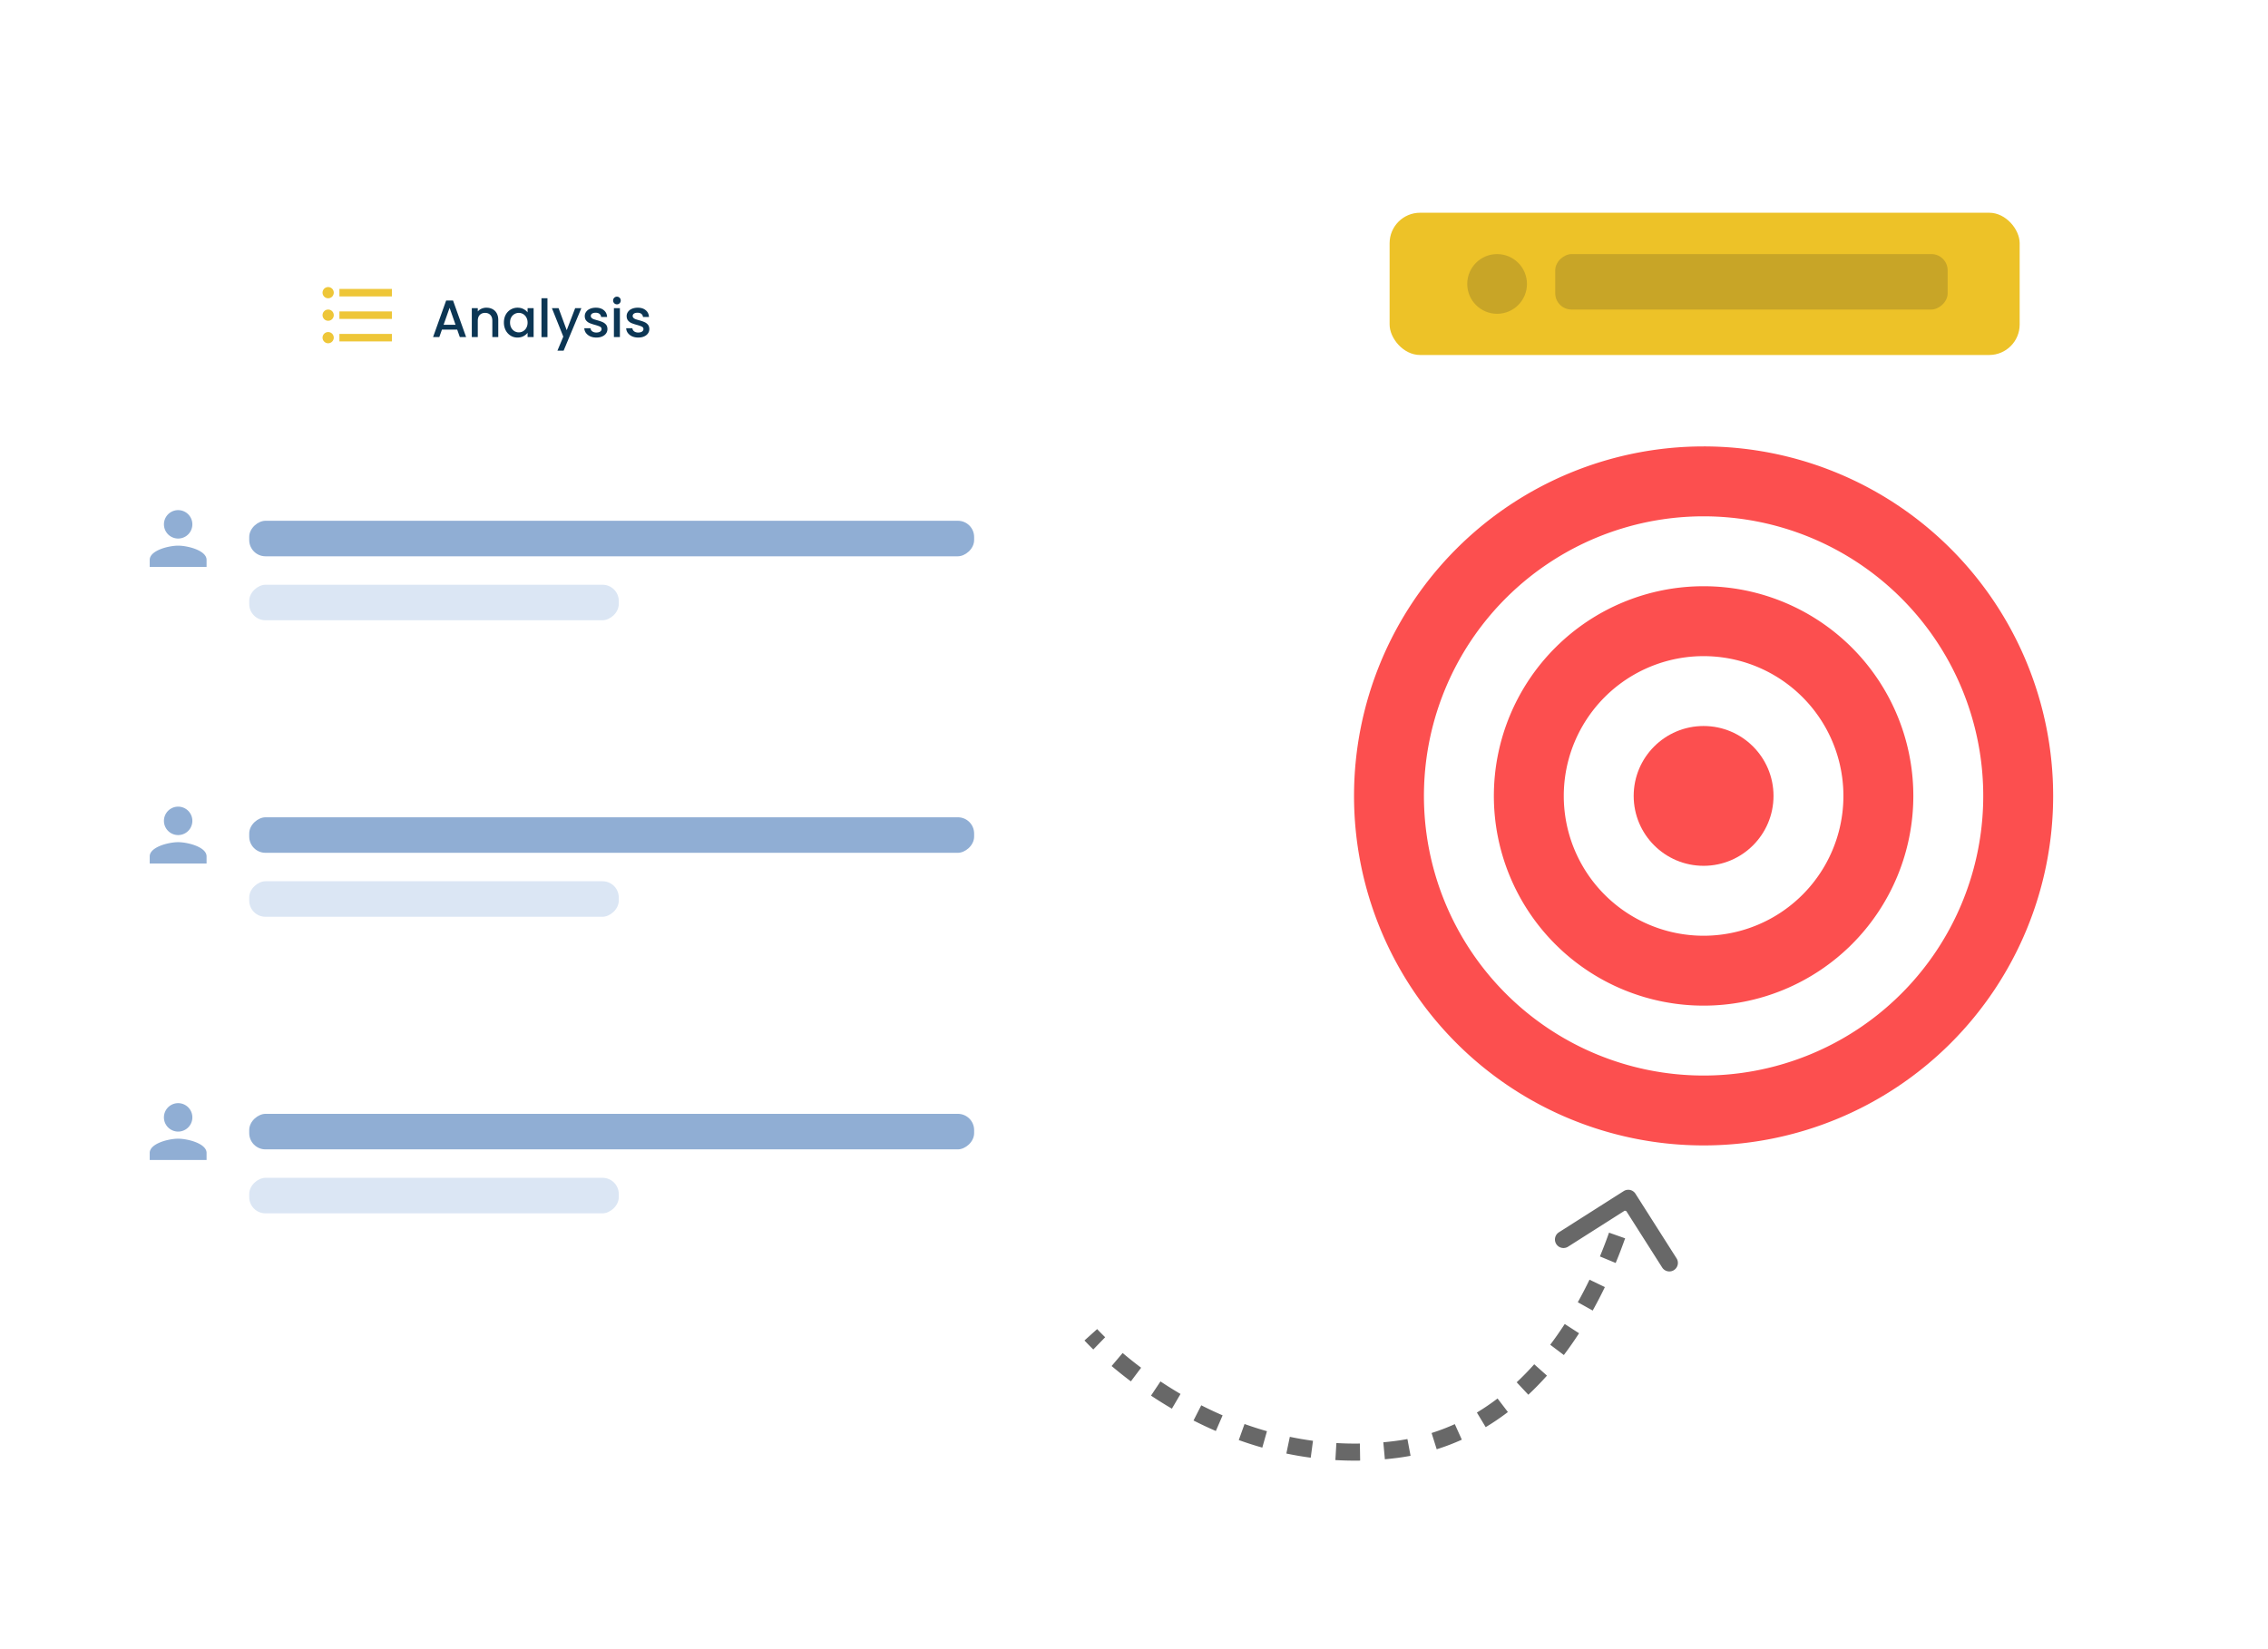 <svg width="473" height="344" fill="none" xmlns="http://www.w3.org/2000/svg"><g filter="url(#a)"><rect x="47.715" y="34.859" width="357.255" height="288.552" rx="5.889" fill="#fff"/></g><path d="M95.352 68.758h-3.186l-.548 1.555h-1.302l2.726-7.62h1.445l2.726 7.62h-1.314l-.547-1.555Zm-.35-1.018-1.238-3.536-1.248 3.536h2.485Zm6.439-3.558c.475 0 .898.098 1.27.295.38.197.675.49.887.876.212.387.318.854.318 1.401v3.558h-1.237v-3.371c0-.54-.136-.953-.406-1.237-.27-.292-.638-.438-1.105-.438-.467 0-.84.146-1.117.438-.27.284-.405.697-.405 1.237v3.371h-1.248V64.28h1.248v.69a2.07 2.07 0 0 1 .777-.58 2.542 2.542 0 0 1 1.018-.208Zm3.651 3.087c0-.606.124-1.142.372-1.61a2.774 2.774 0 0 1 2.474-1.477c.474 0 .887.095 1.237.284.358.183.642.413.854.69v-.876h1.259v6.032h-1.259v-.897c-.212.284-.5.522-.865.711-.365.19-.781.285-1.248.285-.518 0-.993-.131-1.423-.394a2.918 2.918 0 0 1-1.029-1.117 3.511 3.511 0 0 1-.372-1.631Zm4.937.022c0-.416-.088-.777-.263-1.084a1.759 1.759 0 0 0-1.565-.941c-.321 0-.621.08-.898.24a1.765 1.765 0 0 0-.679.69c-.168.3-.252.657-.252 1.073 0 .416.084.781.252 1.095.175.314.402.554.679.722.285.16.584.241.898.241a1.759 1.759 0 0 0 1.565-.941c.175-.314.263-.68.263-1.095Zm4.146-5.08v8.102h-1.248V62.21h1.248Zm7.069 2.07-3.7 8.867h-1.292l1.226-2.934-2.376-5.934h1.391l1.697 4.598 1.762-4.598h1.292Zm3.131 6.13c-.474 0-.901-.084-1.281-.252a2.313 2.313 0 0 1-.886-.7 1.776 1.776 0 0 1-.351-.997h1.292c.022.256.143.471.361.646.227.168.508.252.843.252.351 0 .621-.066.811-.197.197-.139.295-.314.295-.525 0-.227-.109-.395-.328-.504-.212-.11-.551-.23-1.018-.361a9.877 9.877 0 0 1-1.106-.362 1.985 1.985 0 0 1-.745-.536c-.204-.24-.306-.558-.306-.953 0-.32.095-.613.285-.875.189-.27.459-.482.81-.635.357-.154.766-.23 1.226-.23.686 0 1.237.175 1.653.525.423.343.649.814.679 1.413h-1.248a.89.89 0 0 0-.329-.646c-.197-.161-.463-.241-.799-.241-.328 0-.58.062-.755.186a.574.574 0 0 0-.263.493c0 .16.058.295.175.405.117.109.259.197.427.262.168.059.416.135.744.23.438.117.796.237 1.073.362.285.116.529.291.734.525.204.234.31.544.317.93 0 .344-.095.65-.284.92-.19.27-.46.482-.81.635-.343.153-.749.23-1.216.23Zm4.294-6.93a.772.772 0 0 1-.569-.23.77.77 0 0 1-.23-.57.77.77 0 0 1 .23-.568.773.773 0 0 1 .569-.23.76.76 0 0 1 .558.23c.153.153.23.343.23.569a.774.774 0 0 1-.23.57.759.759 0 0 1-.558.23Zm.613.8v6.031h-1.248V64.28h1.248Zm3.828 6.13c-.474 0-.901-.084-1.281-.252a2.316 2.316 0 0 1-.887-.7 1.775 1.775 0 0 1-.35-.997h1.292c.022.256.142.471.361.646.226.168.507.252.843.252.35 0 .621-.066.81-.197.197-.139.296-.314.296-.525 0-.227-.11-.395-.329-.504-.211-.11-.551-.23-1.018-.361a9.851 9.851 0 0 1-1.105-.362 1.985 1.985 0 0 1-.745-.536c-.204-.24-.306-.558-.306-.953 0-.32.094-.613.284-.875.19-.27.46-.482.81-.635.358-.154.767-.23 1.227-.23.686 0 1.237.175 1.653.525.423.343.649.814.678 1.413h-1.248a.89.89 0 0 0-.328-.646c-.197-.161-.464-.241-.799-.241-.329 0-.581.062-.756.186a.576.576 0 0 0-.262.493c0 .16.058.295.175.405.117.109.259.197.427.262.168.059.416.135.744.23.438.117.796.237 1.073.362.285.116.529.291.734.525.204.234.31.544.317.93 0 .344-.095.65-.285.92-.189.27-.459.482-.81.635-.343.153-.748.23-1.215.23Z" fill="#0C3654"/><path d="M68.439 64.567c-.65 0-1.173.524-1.173 1.173s.524 1.173 1.173 1.173 1.173-.524 1.173-1.173c0-.65-.524-1.173-1.173-1.173Zm0-4.692c-.65 0-1.173.524-1.173 1.173s.524 1.173 1.173 1.173 1.173-.524 1.173-1.173c0-.65-.524-1.173-1.173-1.173Zm0 9.384c-.65 0-1.173.531-1.173 1.173 0 .641.531 1.173 1.173 1.173.64 0 1.173-.532 1.173-1.173 0-.642-.524-1.173-1.173-1.173Zm2.346 1.955h10.947V69.65H70.784v1.564Zm0-4.692h10.947v-1.564H70.784v1.564Zm0-6.256v1.564h10.947v-1.564H70.784Z" fill="#EEC638"/><g filter="url(#b)"><rect x="18" y="94.938" width="199.266" height="45.849" rx="5.29" fill="#fff"/></g><path d="M37.153 112.335a2.964 2.964 0 1 0 .002-5.928 2.964 2.964 0 0 0-.002 5.928Zm0 1.482c-1.978 0-5.928.993-5.928 2.964v1.483h11.857v-1.483c0-1.971-3.95-2.964-5.929-2.964Z" fill="#90AED4"/><rect x="203.158" y="108.625" width="7.411" height="151.182" rx="3.39" transform="rotate(90 203.158 108.625)" fill="#90AED4"/><rect x="129.049" y="121.969" width="7.411" height="77.073" rx="3.39" transform="rotate(90 129.049 121.969)" fill="#DBE6F4"/><g filter="url(#c)"><rect x="18" y="156.789" width="199.266" height="45.849" rx="5.29" fill="#fff"/></g><path d="M37.153 174.187a2.964 2.964 0 1 0 .001-5.928 2.964 2.964 0 0 0 0 5.928Zm0 1.482c-1.978 0-5.928.993-5.928 2.964v1.482h11.857v-1.482c0-1.971-3.95-2.964-5.929-2.964Z" fill="#90AED4"/><rect x="203.158" y="170.477" width="7.411" height="151.182" rx="3.39" transform="rotate(90 203.158 170.477)" fill="#90AED4"/><rect x="129.049" y="183.82" width="7.411" height="77.073" rx="3.39" transform="rotate(90 129.049 183.82)" fill="#DBE6F4"/><g filter="url(#d)"><rect x="18" y="218.648" width="199.266" height="45.849" rx="5.29" fill="#fff"/></g><path d="M37.153 236.038a2.964 2.964 0 1 0 0-5.93 2.964 2.964 0 0 0 0 5.93Zm0 1.482c-1.978 0-5.928.993-5.928 2.965v1.482h11.857v-1.482c0-1.972-3.95-2.965-5.929-2.965Z" fill="#90AED4"/><rect x="203.158" y="232.336" width="7.411" height="151.182" rx="3.39" transform="rotate(90 203.158 232.336)" fill="#90AED4"/><rect x="129.049" y="245.68" width="7.411" height="77.073" rx="3.39" transform="rotate(90 129.049 245.68)" fill="#DBE6F4"/><g filter="url(#e)"><rect x="259.076" y="20" width="193.924" height="265.984" rx="6.209" fill="#fff"/></g><path d="M369.873 166.019c0 8.052-6.528 14.581-14.581 14.581s-14.581-6.529-14.581-14.581c0-8.053 6.528-14.581 14.581-14.581s14.581 6.528 14.581 14.581Z" fill="#FC4F4F"/><path d="M355.291 122.281a43.745 43.745 0 0 0-30.931 74.673 43.746 43.746 0 0 0 61.862 0 43.745 43.745 0 0 0 0-61.861 43.746 43.746 0 0 0-30.931-12.812Zm0 72.903a29.16 29.16 0 1 1 0-58.32 29.16 29.16 0 0 1 0 58.32Z" fill="#FC4F4F"/><path d="M355.291 93.118a72.904 72.904 0 0 0-51.55 124.454 72.908 72.908 0 0 0 103.101 0A72.906 72.906 0 0 0 355.29 93.117l.001.001Zm0 131.227a58.316 58.316 0 0 1-41.239-17.083 58.32 58.32 0 0 1 41.239-99.562 58.318 58.318 0 0 1 41.24 17.083 58.32 58.32 0 0 1-12.079 91.748 58.313 58.313 0 0 1-29.161 7.815v-.001Z" fill="#FC4F4F"/><rect x="289.807" y="44.375" width="131.402" height="29.672" rx="6.358" fill="#EDC228"/><rect x="406.191" y="53" width="11.565" height="81.841" rx="3.39" transform="rotate(90 406.191 53)" fill="#C8A527"/><circle cx="312.227" cy="59.227" r="6.227" fill="#C8A527"/><path d="m291.17 302.342.113.882-.113-.882Zm47.934-53.138a.89.89 0 0 1 1.228.274l4.296 6.756a.89.89 0 1 1-1.501.954l-3.819-6.005-6.005 3.819a.89.89 0 0 1-.955-1.502l6.756-4.296Zm-111.61 29.216.662-.594.001.001a.027.027 0 0 1 .004.005l.019.02.079.086a48.393 48.393 0 0 0 1.611 1.633l-1.239 1.278a53.4 53.4 0 0 1-1.334-1.338c-.151-.157-.265-.28-.343-.364l-.089-.096a.908.908 0 0 1-.03-.033l-.002-.002v-.001h-.001l.662-.595Zm6.063 4.481a85.453 85.453 0 0 0 3.895 3.105l-1.069 1.423a87.486 87.486 0 0 1-3.976-3.17l1.15-1.358Zm7.971 5.99a87.48 87.48 0 0 0 4.225 2.643l-.899 1.535a88.637 88.637 0 0 1-4.312-2.697l.986-1.481Zm8.595 5.033a81.547 81.547 0 0 0 4.505 2.121l-.707 1.632a82.35 82.35 0 0 1-4.605-2.167l.807-1.586Zm9.128 3.949a73.846 73.846 0 0 0 4.734 1.518l-.485 1.712a76.201 76.201 0 0 1-4.849-1.555l.6-1.675Zm9.565 2.706c1.595.333 3.228.615 4.895.838l-.236 1.763a70.343 70.343 0 0 1-5.022-.859l.363-1.742Zm9.838 1.314a66.29 66.29 0 0 0 4.968.105l.029 1.779c-1.73.028-3.431-.01-5.101-.108l.104-1.776Zm9.924-.161c.82-.075 1.646-.165 2.478-.272l.227 1.764c-.854.11-1.702.203-2.544.28l-.161-1.772Zm2.478-.272c.893-.115 1.77-.254 2.631-.416l.329 1.748c-.895.169-1.806.313-2.733.432l-.227-1.764Zm7.773-1.702a44.007 44.007 0 0 0 4.943-1.887l.733 1.621a46.02 46.02 0 0 1-5.142 1.963l-.534-1.697Zm9.641-4.355a48.214 48.214 0 0 0 4.39-2.986l1.079 1.414a50.029 50.029 0 0 1-4.551 3.096l-.918-1.524Zm8.447-6.422a59.037 59.037 0 0 0 3.716-3.815l1.328 1.184a60.497 60.497 0 0 1-3.829 3.93l-1.215-1.299Zm7.098-7.943a73.612 73.612 0 0 0 3.061-4.382l1.494.966a75.351 75.351 0 0 1-3.135 4.488l-1.42-1.072Zm5.817-8.97a90.628 90.628 0 0 0 2.466-4.753l1.602.773a91.936 91.936 0 0 1-2.514 4.846l-1.554-.866Zm4.658-9.648a98.096 98.096 0 0 0 1.919-5.005l1.678.592a99.702 99.702 0 0 1-1.954 5.095l-1.643-.682Zm3.556-10.12c.232-.811.4-1.449.509-1.883l.121-.493.028-.124a.275.275 0 0 0 .007-.03l.002-.007v-.001l.868.193.869.193v.002l-.001.002-.002.01a.581.581 0 0 0-.008.036l-.032.136a63.415 63.415 0 0 1-.65 2.455l-1.711-.489Zm-46.876 50.042.227 1.765-.227-1.765Zm47.457-53.888a1.778 1.778 0 0 1 2.456.546l8.592 13.512a1.78 1.78 0 0 1-3.003 1.91l-7.637-12.011-12.011 7.637a1.778 1.778 0 1 1-1.909-3.002l13.512-8.592ZM227.494 278.42l1.324-1.188v-.001l.003.004.016.018.074.08c.068.074.173.185.313.332.281.292.704.724 1.265 1.268l-2.477 2.555a53.561 53.561 0 0 1-1.711-1.736l-.093-.102-.026-.028-.008-.009-.002-.002-.001-.001v-.001h-.001l1.324-1.189Zm6.638 3.802a84.049 84.049 0 0 0 3.854 3.073l-2.137 2.845a87.725 87.725 0 0 1-4.016-3.202l2.299-2.716Zm7.889 5.929a85.907 85.907 0 0 0 4.182 2.615l-1.799 3.07a90.713 90.713 0 0 1-4.355-2.723l1.972-2.962Zm8.506 4.98a78.348 78.348 0 0 0 4.455 2.097l-1.414 3.265a83.135 83.135 0 0 1-4.655-2.19l1.614-3.172Zm9.024 3.904a73.103 73.103 0 0 0 4.677 1.5l-.97 3.423a76.142 76.142 0 0 1-4.907-1.573l1.2-3.35Zm9.447 2.673c1.574.329 3.185.607 4.831.827l-.472 3.527a70.817 70.817 0 0 1-5.086-.871l.727-3.483Zm9.708 1.297c1.605.094 3.239.131 4.901.104l.058 3.558a69.457 69.457 0 0 1-5.168-.11l.209-3.552Zm9.791-.159a66.19 66.19 0 0 0 2.446-.269l.454 3.53c-.865.111-1.724.205-2.577.283l-.323-3.544Zm2.446-.269a45.385 45.385 0 0 0 2.58-.407l.657 3.497c-.912.171-1.839.318-2.783.44l-.454-3.53Zm7.619-1.667a43.319 43.319 0 0 0 4.844-1.85l1.466 3.242a46.805 46.805 0 0 1-5.242 2.002l-1.068-3.394Zm9.45-4.269a47.329 47.329 0 0 0 4.308-2.932l2.158 2.83a50.899 50.899 0 0 1-4.632 3.15l-1.834-3.048Zm8.297-6.31a57.778 57.778 0 0 0 3.659-3.757l2.657 2.368a61.47 61.47 0 0 1-3.885 3.987l-2.431-2.598Zm6.996-7.829a72.6 72.6 0 0 0 3.025-4.329l2.987 1.932a76.059 76.059 0 0 1-3.172 4.541l-2.84-2.144Zm5.75-8.868a88.776 88.776 0 0 0 2.441-4.705l3.206 1.545a93.033 93.033 0 0 1-2.539 4.894l-3.108-1.734Zm4.613-9.555a96.562 96.562 0 0 0 1.902-4.959l3.356 1.183a101.595 101.595 0 0 1-1.971 5.14l-3.287-1.364Zm3.523-10.023a61.562 61.562 0 0 0 .619-2.337l.027-.118.007-.027.001-.006 1.736.387 1.737.387v.002l-.001.003-.003.011-.008.039-.033.142-.13.53a66.615 66.615 0 0 1-.531 1.964l-3.421-.977Z" fill="#686868"/><defs><filter id="a" x="27.715" y="14.859" width="397.254" height="328.555" filterUnits="userSpaceOnUse" color-interpolation-filters="sRGB"><feFlood flood-opacity="0" result="BackgroundImageFix"/><feColorMatrix in="SourceAlpha" values="0 0 0 0 0 0 0 0 0 0 0 0 0 0 0 0 0 0 127 0" result="hardAlpha"/><feOffset/><feGaussianBlur stdDeviation="10"/><feComposite in2="hardAlpha" operator="out"/><feColorMatrix values="0 0 0 0 0.902 0 0 0 0 0.913 0 0 0 0 0.929 0 0 0 1 0"/><feBlend in2="BackgroundImageFix" result="effect1_dropShadow_1478_17808"/><feBlend in="SourceGraphic" in2="effect1_dropShadow_1478_17808" result="shape"/></filter><filter id="b" x=".366" y="77.303" width="234.534" height="81.12" filterUnits="userSpaceOnUse" color-interpolation-filters="sRGB"><feFlood flood-opacity="0" result="BackgroundImageFix"/><feColorMatrix in="SourceAlpha" values="0 0 0 0 0 0 0 0 0 0 0 0 0 0 0 0 0 0 127 0" result="hardAlpha"/><feOffset/><feGaussianBlur stdDeviation="8.817"/><feComposite in2="hardAlpha" operator="out"/><feColorMatrix values="0 0 0 0 0.902 0 0 0 0 0.913 0 0 0 0 0.929 0 0 0 1 0"/><feBlend in2="BackgroundImageFix" result="effect1_dropShadow_1478_17808"/><feBlend in="SourceGraphic" in2="effect1_dropShadow_1478_17808" result="shape"/></filter><filter id="c" x=".366" y="139.155" width="234.534" height="81.12" filterUnits="userSpaceOnUse" color-interpolation-filters="sRGB"><feFlood flood-opacity="0" result="BackgroundImageFix"/><feColorMatrix in="SourceAlpha" values="0 0 0 0 0 0 0 0 0 0 0 0 0 0 0 0 0 0 127 0" result="hardAlpha"/><feOffset/><feGaussianBlur stdDeviation="8.817"/><feComposite in2="hardAlpha" operator="out"/><feColorMatrix values="0 0 0 0 0.902 0 0 0 0 0.913 0 0 0 0 0.929 0 0 0 1 0"/><feBlend in2="BackgroundImageFix" result="effect1_dropShadow_1478_17808"/><feBlend in="SourceGraphic" in2="effect1_dropShadow_1478_17808" result="shape"/></filter><filter id="d" x=".366" y="201.014" width="234.534" height="81.12" filterUnits="userSpaceOnUse" color-interpolation-filters="sRGB"><feFlood flood-opacity="0" result="BackgroundImageFix"/><feColorMatrix in="SourceAlpha" values="0 0 0 0 0 0 0 0 0 0 0 0 0 0 0 0 0 0 127 0" result="hardAlpha"/><feOffset/><feGaussianBlur stdDeviation="8.817"/><feComposite in2="hardAlpha" operator="out"/><feColorMatrix values="0 0 0 0 0.902 0 0 0 0 0.913 0 0 0 0 0.929 0 0 0 1 0"/><feBlend in2="BackgroundImageFix" result="effect1_dropShadow_1478_17808"/><feBlend in="SourceGraphic" in2="effect1_dropShadow_1478_17808" result="shape"/></filter><filter id="e" x="239.076" y="0" width="233.924" height="305.984" filterUnits="userSpaceOnUse" color-interpolation-filters="sRGB"><feFlood flood-opacity="0" result="BackgroundImageFix"/><feColorMatrix in="SourceAlpha" values="0 0 0 0 0 0 0 0 0 0 0 0 0 0 0 0 0 0 127 0" result="hardAlpha"/><feOffset/><feGaussianBlur stdDeviation="10"/><feComposite in2="hardAlpha" operator="out"/><feColorMatrix values="0 0 0 0 0.902 0 0 0 0 0.913 0 0 0 0 0.929 0 0 0 1 0"/><feBlend in2="BackgroundImageFix" result="effect1_dropShadow_1478_17808"/><feBlend in="SourceGraphic" in2="effect1_dropShadow_1478_17808" result="shape"/></filter></defs></svg>